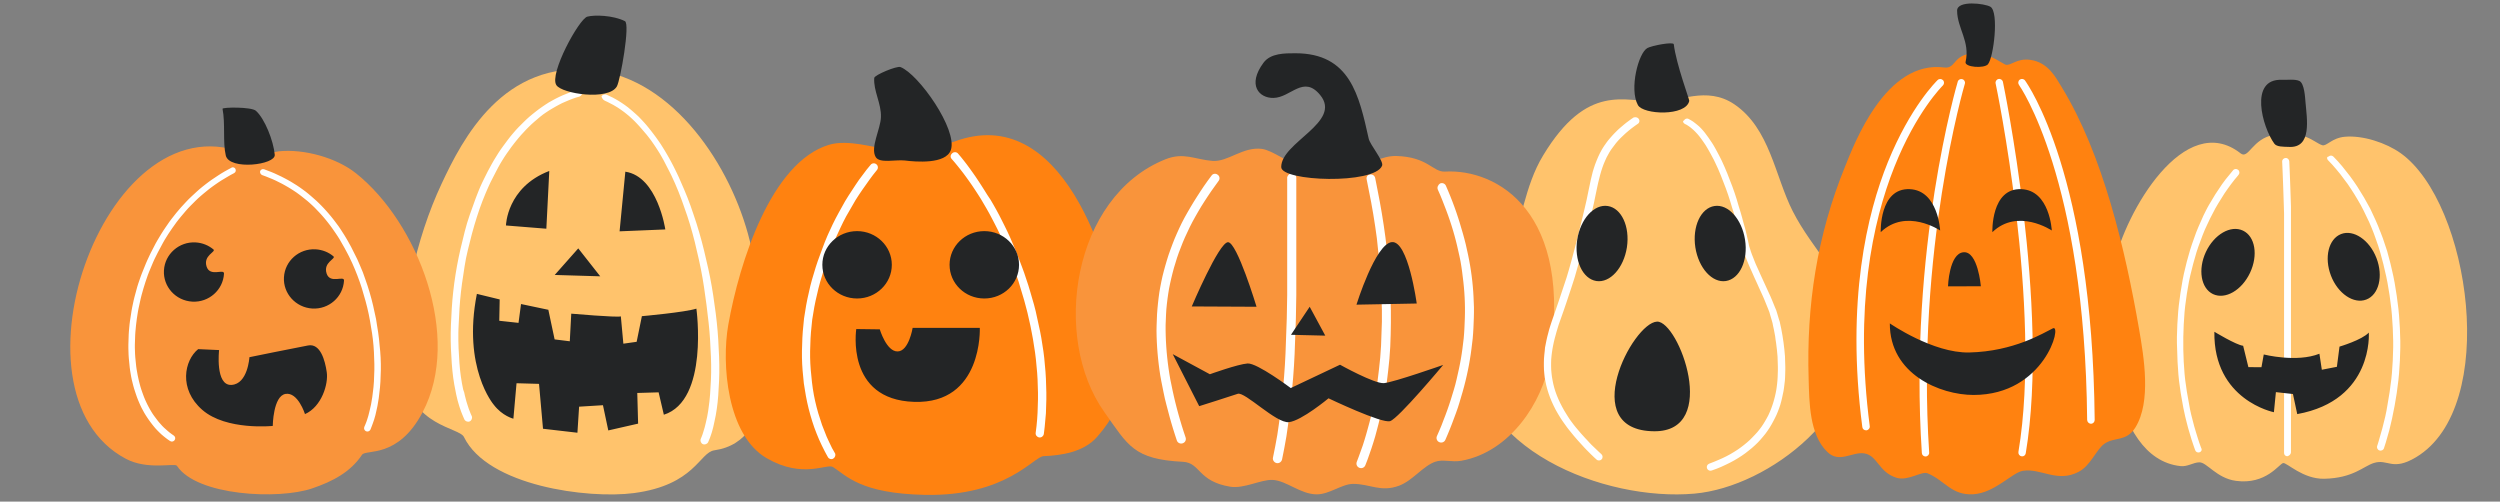 <?xml version="1.0" encoding="UTF-8" standalone="no"?><svg xmlns="http://www.w3.org/2000/svg" xmlns:xlink="http://www.w3.org/1999/xlink" fill="#000000" height="479.4" preserveAspectRatio="xMidYMid meet" version="1" viewBox="-67.2 -3.4 2389.5 479.4" width="2389.5" zoomAndPan="magnify"><rect x="-67.2" y="-3.4" width="2389.5" height="479.4" fill="#808080" stroke="none"/><g id="change1_1"><path d="M2106.3,125.5c29.5-4.8,38,7.3,46.1,9.9c4.1,1.3,9.1-7,21.7-8.1c17.3-1.5,39.4,5.8,53.4,15.8 c66.2,47.5,94.8,242.4,14.6,290.5c-22.8,13.7-26.9,1.3-40.3,5.5c-10.1,3.1-19.7,14.5-47.5,15.1c-20.5,0.4-35.8-15.7-39.3-15 c-3.8,0.8-16.3,20.9-45.1,17c-18.5-2.5-27.8-17.9-35-17.7c-5.9,0.1-11.3,4.4-18,3.6c-68.2-7.4-75.4-138.2-63.6-192.5 c11-50.8,67.7-148.3,121.1-106.4C2082,149.2,2085.5,129,2106.3,125.5z M649.5,227c23.3,94.6,28.9,191.1-33.9,200 c-14.3,2-18.5,33.2-77,40.9c-43.7,5.7-139.6-6.7-162.4-53.7c-4.3-9-50.9-10.6-56.3-59.8c-6.4-58.9,10.9-130.9,34.9-182 c20-42.8,58.8-118.9,146.7-108.7C576,72.3,631.7,154.4,649.5,227z M1590.5,96.3c34,23.1,38.8,68.6,55.7,102 c19.7,38.8,50.2,62.2,58.2,107.8c14.5,82.1-80.3,155.9-152,162.3c-85.7,7.6-215.1-42.3-213-143.9c0.7-35.5,22.9-52.4,34.9-82.7 c12.5-31.5,15.7-67.5,33.4-96.6c42.2-69.8,78.3-51.6,109.8-51.2C1536.6,94.3,1563.9,78.3,1590.5,96.3z" fill="#ffc36c"/></g><g id="change2_1"><path d="M844.5,132.1c103.3-39,150,113.3,158.6,179.1c5.1,39.4,10.2,66.7-21.7,103c-12.9,14.7-34.4,17.7-51.2,18.4 c-9.4,0.4-35.5,38.6-113.4,37c-61.8-1.3-74.9-18.4-87.8-26.6c-5.8-3.7-28.7,11.6-63.3-8.4c-38.1-21.9-43.4-90.4-36.8-127.6 c10.7-60.1,40.9-154.9,95.9-171.9c18.6-5.8,44.9,3.4,48.2,2.2c2.6-0.9,14.1-10,34.4-11.6C824.7,124.5,833.5,136.2,844.5,132.1z M1825,47.9c10.2,0.8,22.5,9.8,24.7,10.5c4.8,1.5,10.8-6.4,23.6-4.6c17.5,2.4,24.7,17.5,29.9,25.8c39.8,64.8,61.1,156.5,74.1,231.4 c4.7,27.2,11.8,69.5-3.5,94.2c-8.7,14-20.2,8.7-29.8,15.7c-7.9,5.8-12.9,20.7-24.5,26.7c-20.3,10.7-36-3.7-53.2-1 c-10.2,1.6-26.8,21.1-47.3,22.4c-21,1.3-27.3-13.2-43.8-20c-5.7-2.4-18.9,7.8-29.9,4.2c-17.3-5.5-17.9-21.6-31-23.3 c-11.3-1.5-23.6,9.7-34.9-1.3c-17.2-16.4-17.3-47.7-17.9-69.5c-2.2-70.5,7.9-137.3,34.8-203.3c9.1-22.6,39.1-101.8,94.7-94.7 C1803.7,62.8,1798.5,45.7,1825,47.9z" fill="#ff8210"/></g><g id="change3_1"><path d="M1313.9,160.6c49.3-2.8,123.6,38,99.8,181.3c-6.5,38.8-37.3,86.7-84.2,95.1c-8.9,1.6-17.7-1.6-24.8,0.9 c-11.7,4-21.7,18.1-34.6,22.9c-17.7,6.6-28-1.8-44.1-1.7c-10.8,0.1-22.7,10.2-35,10c-15.3-0.2-28.8-13.2-41.8-13.8 c-11.2-0.5-27.2,8.6-40.5,6.5c-31.2-5.1-28.4-22.9-45.2-23.8c-47.3-2.4-52.4-15.5-75.2-47.6c-50.7-71.4-30.4-206,58.3-241.5 c17.7-7.1,28.3,0.2,45.2,1.5c14.6,1.1,29-13.8,47.1-11.5c10.4,1.4,26.1,14.2,33.6,14.3c3.8,0,15.2-9.6,21.6-10.5 c18.1-2.4,26.8,8.2,42.2,10.9c4.4,0.8,17.2-8.3,31.2-7.9C1297.7,146.6,1302.5,161.3,1313.9,160.6z M199.5,141.2 c23.9-2.4,54.7,6.1,73.4,20.9C332,209,374.8,318.5,336.7,390.7c-23.6,44.7-54.2,35-57.9,40.6c-11,16.5-27.9,25.4-47.6,32.1 c-32.1,11-110.4,7.2-129.3-21.6c-1.9-2.9-28,4.4-48.8-6.7C-67.2,371.5,36.2,83.5,171,145.1C179.3,148.9,189.5,142.2,199.5,141.2z" fill="#f9943b"/></g><g id="change4_1"><path d="M2035.2,428.9c-1.7,0.6-3.6-0.2-4.2-1.9l-0.9-2.5l-0.9-2.6l-0.9-2.7l-0.9-2.7l-0.8-2.7l-0.8-2.7l-0.8-2.7 l-0.8-2.7l-0.7-2.7l-0.7-2.7l-0.7-2.8l-0.7-2.8l-0.6-2.8l-0.6-2.8l-0.6-2.8l-0.5-2.8l-0.5-2.8l-0.5-2.8l-0.5-2.9l-0.5-2.9l-0.4-2.9 l-0.4-2.9l-0.4-2.9l-0.4-2.9l-0.3-3l-0.3-3l-0.2-3l-0.2-3l-0.2-3l-0.2-3l-0.1-3l-0.1-3l-0.1-3l-0.1-3l-0.1-3l-0.1-3v-3v-3l0.1-3 l0.1-3l0.1-3l0.1-3l0.2-3l0.2-3l0.2-3l0.2-3l0.3-3l0.3-3l0.4-3l0.4-3l0.4-3l0.4-3l0.5-3l0.5-3l0.5-3l0.5-3l0.6-3l0.6-3l0.7-2.9 l0.7-2.9l0.7-2.9l0.7-2.9l0.8-2.8l0.8-2.9l0.8-2.8l0.8-2.8l0.9-2.8l0.9-2.8l1-2.8l1-2.8l1-2.8l1-2.8l1.1-2.7l1.1-2.7l1.2-2.7 l1.2-2.7l1.2-2.7l1.2-2.7l1.3-2.6l1.3-2.6l1.3-2.5l1.4-2.5l1.5-2.5l1.5-2.5l1.5-2.5l1.5-2.5l1.6-2.4l1.6-2.4l1.6-2.4l1.6-2.4 l1.7-2.3l1.7-2.3l1.8-2.2l1.8-2.2l1.8-2.2l1.8-2.2c1.2-1.5,3.4-1.6,4.8-0.4c1.5,1.2,1.6,3.4,0.4,4.8l-1.8,2.2l-1.8,2.1l-1.7,2.2 l-1.7,2.2l-1.6,2.2l-1.6,2.2l-1.6,2.3l-1.6,2.3l-1.5,2.4l-1.5,2.4l-1.5,2.4l-1.5,2.4l-1.4,2.4l-1.4,2.4l-1.3,2.5l-1.3,2.5l-1.3,2.5 l-1.3,2.5l-1.2,2.6l-1.2,2.5l-1.2,2.6l-1.2,2.6l-1.1,2.7l-1.1,2.7l-1,2.7l-1,2.7l-1,2.7l-1,2.7l-0.9,2.7l-0.9,2.7l-0.8,2.8l-0.8,2.8 l-0.8,2.8l-0.8,2.8l-0.7,2.8l-0.7,2.8l-0.7,2.8l-0.7,2.8l-0.6,2.8l-0.6,2.8l-0.5,2.9l-0.5,2.9l-0.5,2.9l-0.5,2.9l-0.4,2.9l-0.4,2.9 l-0.4,2.9l-0.4,2.9l-0.3,2.9l-0.3,2.9l-0.2,3l-0.2,3l-0.2,3l-0.2,3l-0.1,3l-0.1,3l-0.1,3l-0.1,3v3v3v3v3l0.1,2.9l0.1,2.9l0.1,2.9 l0.1,2.9l0.2,2.9l0.2,2.9l0.2,2.9l0.2,2.9l0.3,2.9l0.3,2.9l0.4,2.8l0.4,2.8l0.4,2.8l0.4,2.8l0.5,2.8l0.5,2.8l0.5,2.8l0.5,2.8 l0.5,2.8l0.5,2.8l0.6,2.7l0.6,2.7l0.7,2.7l0.7,2.7l0.7,2.7l0.7,2.7l0.8,2.7l0.8,2.7l0.8,2.6l0.8,2.6l0.8,2.5l0.8,2.5l0.9,2.5 l0.9,2.5C2037.8,426.5,2036.9,428.3,2035.2,428.9z M2157.9,149.7l2.1,2.2l2,2.1l1.9,2.2l1.9,2.2l1.9,2.3l1.9,2.3l1.8,2.4l1.8,2.4 l1.8,2.4l1.8,2.4l1.6,2.4l1.6,2.4l1.6,2.5l1.6,2.5l1.5,2.5l1.5,2.5l1.5,2.6l1.5,2.6l1.4,2.7l1.4,2.7l1.3,2.7l1.3,2.7l1.3,2.7 l1.3,2.7l1.2,2.8l1.2,2.8l1.1,2.8l1.1,2.8l1,2.8l1,2.8l1,2.9l1,2.8l0.9,2.9l0.9,2.9l0.8,2.9l0.8,3l0.8,3l0.8,3l0.7,3l0.7,3l0.7,3 l0.7,3l0.6,3l0.6,3l0.5,3l0.5,3l0.5,3l0.5,3.1l0.4,3.1l0.4,3.1l0.4,3.1l0.4,3.1l0.3,3.1l0.3,3.1l0.2,3.1l0.2,3.1l0.2,3.1l0.2,3.1 l0.1,3.1l0.1,3.1l0.1,3.1l0.1,3.1v3.1v3.1l-0.1,3.1l-0.1,3.1l-0.1,3.1l-0.1,3.1l-0.2,3.1l-0.2,3.1l-0.2,3l-0.2,3l-0.3,3l-0.3,3 l-0.4,3l-0.4,3l-0.4,3l-0.4,3l-0.5,3l-0.5,3l-0.5,3l-0.5,3l-0.5,2.9l-0.5,2.9l-0.6,2.9l-0.6,2.9l-0.7,2.8l-0.7,2.8l-0.7,2.8 l-0.7,2.8l-0.8,2.8l-0.8,2.8l-0.8,2.8l-0.8,2.8l-0.8,2.7l-0.9,2.8c-0.6,1.8,0.4,3.8,2.2,4.3c1.8,0.6,3.8-0.4,4.3-2.2l0.9-2.8 l0.9-2.8l0.8-2.8l0.8-2.8l0.8-2.8l0.8-2.8l0.7-2.9l0.7-2.9l0.7-3l0.7-3l0.6-3l0.6-3l0.6-3l0.6-3l0.5-3l0.5-3l0.5-3l0.5-3l0.4-3.1 l0.4-3.1l0.4-3.1l0.4-3.1l0.3-3.1l0.3-3.1l0.2-3.1l0.2-3.1l0.2-3.1l0.2-3.1l0.1-3.1l0.1-3.1l0.1-3.1l0.1-3.1v-3.1v-3.1l-0.1-3.1 l-0.1-3.1l-0.1-3.1l-0.1-3.1l-0.2-3.1l-0.2-3.1l-0.2-3.1l-0.2-3.1l-0.3-3.1l-0.3-3.1l-0.4-3.1l-0.4-3.1l-0.4-3.1l-0.4-3.1l-0.5-3.1 l-0.5-3.1l-0.5-3.1l-0.5-3.1l-0.6-3.1l-0.6-3.1l-0.7-3.1l-0.7-3.1l-0.7-3l-0.7-3l-0.8-3l-0.8-3l-0.8-3l-0.8-3l-1-3l-1-3l-1-3l-1-3 l-1.1-2.9l-1.1-2.9l-1.2-2.9l-1.1-2.9l-1.2-2.8l-1.2-2.8l-1.3-2.8l-1.3-2.8l-1.3-2.8l-1.3-2.8l-1.5-2.7l-1.5-2.7l-1.5-2.7l-1.5-2.7 l-1.6-2.6l-1.6-2.6l-1.6-2.6l-1.6-2.6l-1.7-2.5l-1.7-2.5l-1.8-2.5l-1.8-2.5l-1.9-2.4l-1.9-2.4l-1.9-2.4l-1.9-2.4l-2-2.3l-2-2.3 l-2.1-2.2l-2.1-2.2c-1.2-1.3-3.3-1.4-4.6-0.1C2156.7,146.3,2156.6,148.4,2157.9,149.7z M2122.5,429v-0.4V428v-0.7v-0.8v-0.9v-1v-1.1 v-1.2V421v-1.5V418v-1.6v-1.7v-1.8V411v-2v-2.1v-2.2v-2.2v-2.4v-2.4v-2.5v-2.5V390v-2.7v-2.8v-2.8v-2.9v-3v-3v-3.1v-3.1v-3.2v-3.2 v-3.3v-3.3v-3.4v-3.4v-3.5v-3.5v-3.6v-3.6v-3.6v-3.6v-3.7v-3.7v-3.7v-3.7v-3.8v-3.8v-3.8v-3.8v-3.8V288v-3.8v-3.8v-3.8v-3.8V269 v-3.8v-3.8v-3.8v-3.8v-3.8v-3.7v-3.7v-3.7v-3.7v-3.6v-3.6v-3.6v-3.6v-3.5v-3.5v-3.5v-3.5v-3.3v-3.3v-3.3V194l-0.1-3.1l-0.1-3.1 l-0.1-3l-0.1-3l-0.1-3l-0.1-2.9l-0.1-2.8l-0.1-2.8l-0.1-2.7l-0.1-2.6l-0.1-2.5l-0.1-2.5l-0.1-2.4l-0.1-2.3l-0.1-2.2l-0.1-2.2 c-0.1-1.9-1.6-3.4-3.5-3.3c-1.9,0.1-3.4,1.6-3.3,3.5l0.1,2.1l0.1,2.2l0.1,2.3l0.1,2.4l0.1,2.5l0.1,2.5l0.1,2.6l0.1,2.7l0.1,2.7 l0.1,2.8l0.1,2.9l0.1,3l0.1,3l0.1,3l0.1,3.1l0.1,3.1l0.1,3.3l0.1,3.3v3.3v3.3v3.5v3.5v3.5v3.5v3.6v3.6v3.6v3.6v3.7v3.7v3.7v3.7v3.8 v3.8v3.8v3.8v3.8v3.8v3.8v3.8v3.8v3.8v3.8v3.8v3.8v3.8v3.8v3.8v3.7v3.7v3.7v3.7v3.6v3.6v3.6v3.6v3.5v3.5v3.4v3.4v3.3v3.3v3.2v3.2 v3.1v3.1v3v3v2.9v2.8v2.8v2.7v2.7v2.5v2.5v2.4v2.4v2.2v2.2v2.1v2v1.9v1.8v1.7v1.6v1.5v1.4v1.3v1.2v1.1v1v0.9v0.8v0.7v0.5v0.4 c-0.1,1.8,1.3,3.3,3.1,3.3C2120.9,432.2,2122.4,430.8,2122.5,429z M489.1,84.3c0.6,1.9-0.5,3.9-2.4,4.6l-3.5,1l-3.4,1.2l-3.3,1.3 l-3.3,1.4l-3.2,1.4l-3.1,1.6l-3.1,1.7l-3.1,1.8l-3,1.8l-2.9,1.9l-2.9,2l-2.8,2.2l-2.7,2.3l-2.7,2.3l-2.7,2.4l-2.6,2.5l-2.6,2.6 l-2.5,2.7l-2.5,2.7l-2.4,2.8l-2.3,2.8l-2.3,2.9l-2.3,3l-2.2,3.1l-2.2,3.1l-2.1,3.1l-2,3.2l-2,3.3l-1.9,3.4l-1.8,3.4l-1.8,3.5 l-1.8,3.5l-1.8,3.5l-1.7,3.6l-1.6,3.6l-1.6,3.7l-1.5,3.7l-1.5,3.7l-1.4,3.8l-1.4,3.8l-1.3,3.9l-1.3,3.9l-1.2,3.9l-1.2,3.9l-1.1,3.9 l-1.1,3.9l-1,3.9l-1,4l-1,4l-1,4l-0.9,4l-0.9,4l-0.7,4l-0.7,4l-0.6,4l-0.6,4l-0.6,4l-0.6,4l-0.5,4l-0.5,4l-0.4,4l-0.4,3.9l-0.3,3.9 l-0.3,3.9l-0.2,3.9l-0.2,3.9l-0.2,3.9l-0.2,3.9L371,311l-0.1,3.8v3.7v3.7l0.1,3.6l0.1,3.6l0.2,3.5l0.2,3.5l0.2,3.5l0.2,3.5l0.3,3.4 l0.3,3.4l0.4,3.2l0.4,3.2l0.5,3.1l0.5,3.1l0.6,3.1l0.6,3l1,2.9l0.6,2.8l0.7,2.7l0.7,2.7l0.8,2.6l0.8,2.5l0.8,2.4l0.9,2.3l0.9,2.3 l1,2.2c0.8,1.9-0.1,4.2-2,5.1c-1.9,0.8-4.2-0.1-5.1-2l-1-2.3l-1-2.4l-1-2.5l-0.9-2.6l-0.9-2.7l-0.8-2.7l-0.8-2.8l-0.7-2.9l-0.7-3 l-0.6-3.1l-0.6-3.1l-0.6-3.1l-0.5-3.2l-0.5-3.2l-0.4-3.4l-0.4-3.4l-0.3-3.5l-0.3-3.5l-0.2-3.5l-0.2-3.5l-0.2-3.6l-0.2-3.6l-0.1-3.7 l-0.1-3.7v-3.8v-3.8l0.1-3.9l0.1-3.9l0.2-3.9l0.2-3.9l0.2-3.9l0.2-4l0.3-4l0.3-4l0.4-4l0.4-4l0.5-4.1l0.5-4.1l0.6-4.1l0.6-4.1 l0.7-4.1l0.7-4.1l0.8-4.1l0.8-4.1l0.9-4.1l0.9-4.1l1-4.1l1-4.1l1-4.1l1-4.1l1.1-4l1.1-4l1.3-4l1.3-4l1.4-3.9l1.4-3.9l1.4-3.9 l1.4-3.9l1.5-3.9l1.5-3.8l1.6-3.8l1.7-3.7l1.8-3.7l1.8-3.6l1.8-3.6l1.9-3.5l1.9-3.5l2-3.5l2.1-3.4l2.1-3.4l2.2-3.3l2.3-3.2l2.3-3.1 l2.3-3.1l2.4-3.1l2.5-3l2.5-2.9l2.6-2.8l2.7-2.7l2.7-2.7l2.7-2.6l2.8-2.5l2.9-2.4l2.9-2.3l3-2.3l3.1-2.2l3.1-2.1l3.1-2l3.2-1.8 l3.3-1.8l3.4-1.7l3.5-1.6l3.5-1.4l3.5-1.4l3.6-1.3l3.6-1.1C486.5,81.3,488.6,82.4,489.1,84.3z M510.8,92.8l2.8,1.3l2.7,1.4l2.7,1.4 l2.7,1.6l2.7,1.7l2.6,1.8l2.6,1.9l2.5,2l2.5,2.1l2.4,2.2l2.4,2.3l2.3,2.4l2.3,2.5l2.3,2.6l2.3,2.7l2.3,2.7l2.2,2.8l2.2,2.9l2.1,3 l2.1,3.1l2,3.1l2,3.2l1.9,3.3l1.9,3.4l1.8,3.5l1.8,3.5l1.8,3.5l1.8,3.6l1.7,3.7l1.7,3.7l1.6,3.8l1.6,3.8l1.5,3.9l1.5,3.9l1.4,3.9 l1.4,4l1.4,4l1.4,4l1.3,4.1l1.3,4.1l1.2,4.2l1.2,4.2l1.1,4.2l1.1,4.2l1,4.3l1,4.3l1,4.3l1,4.3l0.9,4.3l0.9,4.3l0.8,4.3l0.8,4.3 l0.7,4.3l0.7,4.3l0.6,4.3l0.6,4.3l0.6,4.3l0.6,4.3l0.5,4.2l0.5,4.3l0.5,4.2l0.5,4.2l0.4,4.1l0.4,4.1l0.3,4.1l0.3,4.1l0.2,4l0.2,4 l0.2,3.9l0.2,3.9l0.1,3.9l0.1,3.9v3.7v3.7l-0.1,3.6l-0.1,3.6l-0.2,3.5l-0.2,3.5l-0.2,3.4l-0.2,3.4l-0.3,3.3l-0.3,3.2l-0.4,3.1 l-0.4,3.1l-0.4,3l-0.5,2.9l-0.5,2.8l-0.6,2.7l-0.6,2.7l-0.6,2.5l-0.6,2.4l-0.7,2.3l-0.7,2.3l-0.7,2.2l-0.8,2.1l-0.8,1.9 c-0.8,1.9,0.1,4.2,2,5.1c1.9,0.8,4.2-0.1,5.1-2l0.9-2.2l0.9-2.2l0.8-2.3l0.8-2.4l0.7-2.5l0.7-2.6l0.6-2.7l0.6-2.8l0.6-2.9l0.6-2.9 l0.5-3.1l0.5-3.1l0.4-3.1l0.4-3.2l0.3-3.3l0.3-3.4l0.2-3.5l0.2-3.5l0.2-3.5l0.2-3.6l0.1-3.7l0.1-3.7v-3.8v-3.8l-0.1-3.9l-0.1-3.9 l-0.2-4l-0.2-4l-0.2-4.1l-0.2-4.1l-0.3-4.1l-0.3-4.1l-0.4-4.2l-0.4-4.2l-0.5-4.3l-0.5-4.3l-0.6-4.3l-0.6-4.3l-0.6-4.3l-0.6-4.3 l-0.7-4.3l-0.7-4.3l-0.8-4.3l-0.8-4.3l-0.9-4.3l-0.9-4.3l-1-4.3l-1-4.3l-1-4.3l-1-4.3l-1.1-4.3l-1.1-4.3l-1.2-4.3l-1.2-4.3l-1.3-4.3 l-1.3-4.3l-1.4-4.2l-1.4-4.2l-1.4-4.1l-1.4-4.1l-1.5-4l-1.5-4l-1.6-3.9l-1.6-3.9l-1.7-3.9l-1.7-3.9l-1.7-3.9l-1.8-3.8l-1.8-3.7 l-1.8-3.6l-1.9-3.6l-1.9-3.5l-2-3.5l-2-3.4l-2.1-3.4l-2.1-3.3l-2.2-3.2l-2.2-3.1l-2.3-3.1l-2.3-3l-2.3-2.9l-2.3-2.8l-2.4-2.7 l-2.5-2.7l-2.5-2.6l-2.6-2.4l-2.6-2.3l-2.7-2.3l-2.7-2.2l-2.7-2l-2.8-1.9l-2.8-1.8l-2.9-1.7l-2.9-1.6l-3-1.4l-3-1.4 c-1.8-0.8-4,0-4.8,1.8C508.1,89.9,508.9,92,510.8,92.8z M729.1,435c-1.8,1-4,0.3-5-1.5l-1.5-2.7l-1.5-2.8l-1.4-2.8l-1.4-2.8 l-1.3-2.8l-1.3-2.8l-1.2-2.9l-1.2-2.9l-1.1-2.9l-1.1-2.9l-1-3l-1-3l-0.9-3l-0.9-3l-0.8-3l-0.8-3l-0.7-3l-0.7-3l-0.6-3l-0.6-3l-0.5-3 l-0.5-3l-0.5-3.1l-0.5-3.1l-0.3-3.1l-0.3-3.1l-0.3-3.1l-0.3-3.1l-0.2-3.1l-0.2-3.1l-0.1-3.1l-0.1-3.1v-3.1v-3.1l0.1-3.1l0.1-3.1 l0.1-3.1l0.1-3.1l0.2-3.2l0.2-3.1l0.3-3.1l0.3-3.1l0.3-3.1l0.3-3.1l0.5-3.1l0.5-3.1l0.5-3.1l0.5-3.1l0.6-3.1l0.6-3.1l0.7-3.1 l0.7-3.1l0.7-3.1l0.7-3.1l0.8-3l0.8-3l0.9-3l0.9-3l0.9-3l0.9-3l1-3l1-3l1.1-3l1.1-3l1.1-3l1.1-3l1.1-2.9l1.1-2.9l1.2-2.9l1.2-2.9 l1.3-2.9l1.3-2.8l1.3-2.8l1.3-2.8l1.4-2.8l1.4-2.8l1.5-2.8l1.5-2.8l1.5-2.7l1.5-2.7l1.5-2.7l1.5-2.7l1.6-2.6l1.6-2.6l1.7-2.6 l1.7-2.6l1.7-2.6l1.7-2.6l1.7-2.5l1.7-2.5l1.8-2.4l1.8-2.4l1.8-2.4l1.8-2.4l3.8-4.6c1.3-1.7,3.8-2,5.5-0.6c1.7,1.3,2,3.8,0.6,5.5 l-3.6,4.5l-1.8,2.4l-1.7,2.3l-1.7,2.4l-1.7,2.4l-1.7,2.4l-1.7,2.4l-1.7,2.5l-1.7,2.5l-1.6,2.5l-1.6,2.5l-1.5,2.6l-1.5,2.6l-1.5,2.6 l-1.5,2.6l-1.5,2.6l-1.5,2.6l-1.4,2.7l-1.4,2.7l-1.3,2.7l-1.3,2.7l-1.3,2.8l-1.3,2.8l-1.3,2.8l-1.3,2.8l-1.2,2.8l-1.2,2.8l-1.1,2.8 l-1.1,2.8l-1.1,2.9l-1.1,2.9l-1,2.9l-1,2.9l-0.9,2.9l-0.9,2.9l-0.9,3l-0.9,3l-0.9,3l-0.9,3l-0.8,3l-0.8,3l-0.7,3l-0.7,3l-0.7,3 l-0.7,3l-0.6,3l-0.6,3l-0.5,3l-0.5,3l-0.5,3l-0.5,3l-0.3,3l-0.3,3l-0.3,3l-0.3,3l-0.2,3l-0.2,3l-0.1,3l-0.1,3l-0.1,3l-0.1,3v3v3 l0.1,3l0.1,3l0.2,3l0.2,3l0.3,3l0.3,3l0.3,3l0.3,3l0.4,3l0.4,3l0.5,3l0.5,3l0.6,2.9l0.6,2.9l0.7,2.9l0.7,2.9l0.8,2.9l0.8,2.9 l0.9,2.8l0.9,2.8l0.9,2.8l0.9,2.8l1.1,2.8l1.1,2.8l1.1,2.8l1.1,2.8l1.3,2.8l1.3,2.8l1.3,2.7l1.3,2.7l1.5,2.6l1.5,2.7 C731.6,431.8,730.9,434,729.1,435z M842.3,148.4l2.8,3.2l2.8,3.4l2.8,3.5l2.8,3.6l2.8,3.8l2.8,3.9l2.8,4l2.8,4.2l2.8,4.3l2.8,4.4 l2.7,4.6l2.7,4.6l2.7,4.8l2.6,4.9l2.6,5l2.6,5.1l2.5,5.2l2.4,5.3l1.2,2.7l1.2,2.7l1.1,2.8l1.1,2.8l1.1,2.8l1.1,2.8l1.1,2.8l1.1,2.8 l1.1,2.8l1.1,2.8l1,2.9l1,2.9l1,2.9l1,2.9l0.9,3l0.9,3l0.9,3l0.9,3l0.9,3l0.9,3l0.8,3l0.8,3l0.8,3l0.8,3.1l0.7,3.1l0.7,3.1l0.7,3.1 l0.7,3.1l0.6,3.1l0.6,3.1l0.6,3.2l0.6,3.2l0.5,3.2l0.5,3.2l0.5,3.2l0.5,3.2l0.4,3.2l0.4,3.2l0.3,3.2l0.3,3.2l0.3,3.2l0.3,3.2 l0.2,3.2l0.2,3.2l0.1,3.2l0.1,3.2l0.1,3.2l0.1,3.2v3.2v3.2l-0.1,3.2l-0.1,3.2l-0.1,3.2l-0.1,3.2l-0.2,3.2l-0.2,3.2l-0.3,3.2 l-0.3,3.2l-0.4,3.2l-0.4,3.2c-0.3,2.2,1.3,4.1,3.4,4.4c2.2,0.3,4.1-1.3,4.4-3.4l0.4-3.2l0.4-3.3l0.3-3.3l0.3-3.3l0.3-3.3l0.3-3.3 l0.1-3.3l0.1-3.3l0.1-3.3l0.1-3.3v-3.3v-3.3l-0.1-3.3l-0.1-3.3l-0.1-3.3l-0.1-3.3l-0.2-3.3l-0.2-3.3l-0.3-3.3l-0.3-3.3l-0.3-3.3 l-0.3-3.3l-0.4-3.2l-0.4-3.2l-0.5-3.2l-0.5-3.2l-0.5-3.2l-0.5-3.2l-0.6-3.2l-0.6-3.2l-0.7-3.2l-0.7-3.2l-0.7-3.2l-0.7-3.2l-0.7-3.2 l-0.7-3.2l-0.8-3.1l-0.8-3.1l-0.9-3.1l-0.9-3.1l-0.9-3.1l-0.9-3.1l-0.9-3l-0.9-3l-1-3l-1-3l-1-3l-1-3l-1.1-3l-1.1-3l-1.1-2.9 l-1.1-2.9l-1.1-2.8l-1.1-2.8l-1.1-2.8l-1.1-2.8l-1.2-2.8l-1.2-2.8l-1.2-2.8l-1.2-2.8l-2.5-5.4l-2.6-5.3l-2.6-5.2l-2.6-5.1l-2.7-5 l-2.7-4.8l-2.8-4.8l-3.2-4.8l-2.8-4.5l-2.8-4.4l-2.8-4.3l-2.8-4.2l-2.8-4l-2.8-3.9l-2.8-3.8l-2.8-3.6l-2.8-3.5l-2.8-3.3 c-1.3-1.5-3.6-1.7-5.2-0.4C841.1,144.5,840.9,146.8,842.3,148.4z M1499.2,110.3c1,1.5,0.7,3.6-0.9,4.6l-2.3,1.6l-2.2,1.6l-2.1,1.6 l-2,1.6l-1.9,1.6l-1.8,1.6l-1.7,1.6l-1.7,1.6l-1.6,1.6l-1.5,1.6l-1.4,1.6l-1.3,1.6l-1.2,1.6l-1.2,1.6l-1.2,1.6l-1.1,1.6l-1,1.6 l-0.9,1.6l-1.8,3.3l-1.5,3.3l-1.4,3.3l-1.2,3.3l-1.1,3.4l-1,3.5l-0.9,3.6l-0.9,3.6l-0.8,3.6l-0.8,3.8l-0.8,3.8l-0.8,3.9l-0.8,3.9 l-0.9,4l-0.9,4l-1.2,5.1l-1.2,5l-1.2,5l-1.2,4.9l-1.2,4.9l-1.2,4.9l-1.3,4.9l-1.5,4.5l-1.3,4.9l-1.3,4.9l-1.4,5l-1.4,5l-1.1,3.9 l-1.2,3.8l-1.2,3.7l-1.2,3.7l-1.2,3.6l-1.2,3.6l-1.2,3.6l-1.2,3.6l-1.2,3.5l-1.2,3.5l-1.2,3.4l-1.2,3.4l-1.2,3.4l-1.2,3.4l-1,3.3 l-1,3.3l-0.9,3.3l-0.9,3.3l-0.8,3.3l-0.7,3.3l-0.6,3.3l-0.5,3.3l-0.4,3.3l-0.3,3.3l-0.1,3.3v3.3l0.1,3.3l0.3,3.3l0.4,3.4l0.6,3.4 l0.7,3.5l0.9,3.5l1.1,3.6l1.3,3.6l1.5,3.6l1.7,3.7l1.9,3.7l2.1,3.8l2.4,3.9l1.2,1.9l1.3,2l1.4,2l1.5,2l1.5,2l1.6,2l1.7,2l1.7,2 l1.8,2.1l1.9,2.1l1.9,2.1l2,2.1l2,2.2l2.1,2.2l2.3,2.2l2.3,2.2l2.4,2.3l2.5,2.3c1.4,1.3,1.5,3.5,0.2,4.9c-1.3,1.4-3.5,1.5-4.9,0.2 l-2.5-2.3l-2.4-2.3l-2.3-2.3l-2.3-2.3l-2.2-2.3l-2.1-2.3l-2-2.2l-2-2.2l-1.9-2.2l-1.9-2.2l-1.8-2.2l-1.7-2.1l-1.7-2.1l-1.6-2.1 l-1.5-2.1l-1.5-2.1l-1.4-2l-1.4-2.1l-2.5-4.1l-2.3-4l-2-4l-1.8-3.9l-1.6-3.9l-1.4-3.9l-1.2-3.9l-1-3.8l-0.8-3.8l-0.7-3.7l-0.4-3.7 l-0.3-3.6l-0.1-3.6v-3.6l0.1-3.6l0.3-3.6l0.4-3.6l0.3-3.4l0.7-3.5l0.7-3.5l0.8-3.5l0.9-3.4l0.9-3.5l1.1-3.5l1.1-3.4l1.2-3.5l1.2-3.4 l1.2-3.5l1.2-3.5l1.2-3.5l1.2-3.5l1.2-3.6l1.2-3.6l1.2-3.6l1.2-3.6l1.2-3.6l1.2-3.6l1.1-3.7l1.1-3.7l1.4-5l1.4-5l1.3-4.9l1.3-4.9 l1.3-4.9l1.3-4.9l1.2-4.9l1.2-4.9l1.2-4.9l1.2-4.9l1.2-5l1.2-5l0.9-3.9l0.9-3.9l0.8-3.9l0.8-3.9l0.8-3.8l0.8-3.8l0.8-3.8l0.9-3.7 l0.9-3.7l1.1-3.6l1.2-3.6l1.4-3.6l1.5-3.6l1.7-3.6l1.9-3.5l1.1-1.8l1.1-1.7l1.2-1.7l1.2-1.7l1.3-1.7l1.4-1.7l1.5-1.7l1.5-1.7 l1.6-1.7l1.7-1.7l1.7-1.7l1.9-1.7l2-1.7l2-1.7l2.1-1.7l2.3-1.7l2.3-1.7l2.4-1.6C1496.1,108.3,1498.1,108.7,1499.2,110.3z M1543.1,115l1.8,0.9l1.7,1.1l1.7,1.2l1.7,1.4l1.7,1.5l1.7,1.7l1.7,1.8l1.7,2l1.6,2.1l1.6,2.2l1.6,2.3l1.6,2.4l1.5,2.5l1.5,2.6 l1.5,2.7l1.5,2.8l1.5,2.8l1.4,2.9l1.4,3l1.4,3l1.3,3.1l1.3,3.1l1.2,3.1l1.2,3.1l1.2,3.1l1.2,3.1l1.1,3.1l1.1,3.1l1,3.1l1,3.1l0.9,3 l0.9,3l0.9,2.8l0.9,2.9l0.8,2.8l0.8,2.8l0.7,2.6l0.7,2.5l0.7,2.5l0.6,2.3l0.6,2.3l0.5,2.1l0.5,2l0.4,1.9l0.4,1.7l0.4,1.6l0.3,1.5 l0.3,1.3l0.3,1.2l0.3,1.3l0.4,1.4l0.4,1.4l0.4,1.5l0.5,1.5l1,3l1.2,3.1l1.3,3.2l1.4,3.3l1.5,3.3l1.5,3.4l1.5,3.4l1.6,3.5l1.6,3.5 l1.5,3.4l1.6,3.5l1.6,3.5l1.5,3.4l1.3,3.2l1.3,3.2l1.3,3.2l1.2,3.1l0.7,2.5l0.8,2.7l0.8,2.7l0.7,2.5l0.6,3.1l0.7,3.1l0.6,3.2 l0.6,3.2l0.4,3.2l0.5,3.2l0.4,3.3l0.4,3.2l0.3,3.3l0.3,3.3l0.1,3.3l0.1,3.3l0.1,3.2v3.2l-0.1,3.2l-0.1,3.2l-0.2,3.2l-0.3,3.2 l-0.4,3.2l-0.4,2.8l-0.6,3.1l-0.7,3.1l-0.8,3.1l-0.9,3.1l-1,3l-1.1,3l-1.2,2.9l-1.3,2.9l-1.5,2.8l-1.6,2.8l-1.7,2.8l-1.8,2.7 l-1.9,2.5l-2.1,2.6l-2.3,2.5l-2.4,2.5l-2.5,2.5l-2.7,2.4l-2.8,2.3l-3,2.3l-3.1,2.2l-3.3,2.1l-3.5,2.1l-3.7,2l-3.9,1.9l-4.1,1.8 l-4.3,1.8l-4.4,1.7c-1.8,0.7-2.7,2.7-2,4.5s2.7,2.7,4.5,2l4.7-1.7l4.4-1.8l4.3-2l4.1-2l3.9-2.1l3.7-2.2l3.6-2.3l3.4-2.4l3.2-2.5 l3.1-2.5l2.9-2.6l2.7-2.6l2.5-2.7l2.4-2.8l2.3-2.8l2.1-2.9l2-3l1.8-3l1.7-3.1l1.6-3.1l1.5-3.1l1.3-3.1l1.2-3.2l1.1-3.2l0.9-3.3 l0.8-3.3l0.7-3.3l0.7-3.3l0.5-3.3l0.4-3.3l0.4-3.3l0.2-3.3l0.1-3.3l0.1-3.4v-3.4l-0.1-3.4l-0.1-3.3l-0.1-3.3l-0.3-3.3l-0.3-3.3 l-0.4-3.3l-0.4-3.3l-0.5-3.3l-0.5-3.3l-0.6-3.3l-0.6-3.3l-0.7-3.2l-0.7-3.3l-0.9-2.8l-0.8-2.7l-0.8-2.7l-0.9-2.9l-1.4-3.3l-1.3-3.2 l-1.3-3.2l-1.4-3.3l-1.6-3.5l-1.6-3.5l-1.6-3.5l-1.6-3.5l-1.6-3.5l-1.6-3.5l-1.5-3.4l-1.5-3.3l-1.5-3.3l-1.3-3.2l-1.2-3.1l-1.2-3 l-1-2.8l-0.4-1.3l-0.4-1.3l-0.4-1.2l-0.4-1.2l-0.3-1.2l-0.2-1.2l-0.3-1.3l-0.3-1.5l-0.4-1.7l-0.4-1.7l-0.4-1.9l-0.5-2l-0.5-2.2 l-0.6-2.3l-0.7-2.4l-0.7-2.5l-0.7-2.5l-0.7-2.7l-0.8-2.8l-0.8-2.8l-0.9-2.9l-0.9-2.9l-0.9-3.1l-0.9-3.1l-1-3.1l-1-3.1l-1.1-3.1 l-1.1-3.1l-1.2-3.1l-1.2-3.1l-1.2-3.1l-1.2-3.1l-1.3-3.1l-1.3-3.1l-1.4-3.1l-1.4-3.1l-1.5-3l-1.5-2.9l-1.5-2.8l-1.5-2.8l-1.6-2.8 l-1.6-2.6l-1.7-2.5l-1.7-2.5l-1.7-2.3l-1.7-2.3l-1.8-2.2l-1.8-2l-1.9-1.9l-2-1.7l-2-1.6l-2-1.5l-2.1-1.3l-2-1.1 c-1.6-0.9-3.6-0.2-4.4,1.4C1540.8,112.2,1541.5,114.1,1543.1,115z M1167.7,162.2c2.3,0,4.1,1.9,4.1,4.2v5.6v5.6v5.6v5.6v5.6v5.6v5.6 v5.6v5.6v5.6v5.6v5.6v5.6v5.6v5.6v5.6v5.6v5.6v5.6v5.7l-0.1,5.7l-0.1,5.6l-0.1,5.6l-0.1,5.7l-0.2,5.7l-0.2,5.7l-0.2,5.6l-0.2,5.7 l-0.2,5.6l-0.2,5.6l-0.3,5.6l-0.3,5.6l-0.4,5.6l-0.4,5.6l-0.5,5.6l-0.5,5.6l-0.6,5.6l-0.6,5.6l-0.6,5.6l-0.6,5.6l-0.7,5.6l-0.7,5.6 l-0.8,5.6l-0.8,5.6l-1,5.6l-1,5.6l-1.1,5.6l-1.1,5.5c-0.5,2.3-2.8,4-5.2,3.5c-2.3-0.5-4-2.8-3.5-5.2l1.1-5.5l1.1-5.5l1-5.5l1-5.5 l0.8-5.5l0.8-5.5l0.7-5.5l0.7-5.5l0.6-5.5l0.6-5.5l0.6-5.5l0.6-5.5l0.5-5.6l0.5-5.6l0.4-5.6l0.4-5.6l0.3-5.6l0.3-5.6l0.2-5.6 l0.2-5.6l0.2-5.6l0.2-5.6l0.2-5.6l0.2-5.6l0.1-5.6l0.1-5.6l0.1-5.6l0.1-5.6v-5.6v-5.6V261v-5.6v-5.6v-5.6v-5.6V233v-5.6v-5.6v-5.6 v-5.6v-5.6v-5.6V194v-5.6v-5.6v-5.6v-5.6v-5.6C1163.6,164,1165.5,162.2,1167.7,162.2z M1239,167.8l1.1,5.6l1.1,5.6l1.1,5.6l1.1,5.6 l1,5.7l1,5.7l0.9,5.7l0.9,5.7l0.8,5.7l0.8,5.7l0.6,5.7l0.6,5.7l0.6,5.7l0.6,5.7l0.5,5.7l0.5,5.7l0.3,5.7l0.3,5.7l0.2,5.7l0.2,5.7 l0.2,5.7l0.2,5.7v5.7v5.7l-0.2,5.7l-0.2,5.7l-0.2,5.7l-0.2,5.7l-0.4,5.7l-0.4,5.7l-0.6,5.7l-0.6,5.7l-0.7,5.7l-0.7,5.7l-0.8,5.7 l-0.9,5.7l-1,5.6l-1.1,5.6l-1.2,5.6l-1.3,5.5l-1.4,5.5l-1.5,5.5l-1.5,5.4l-1.6,5.4l-1.7,5.4l-1.9,5.3l-1.9,5.3l-2,5.3 c-0.9,2.3,0.2,4.8,2.5,5.7s4.8-0.2,5.7-2.5l2.1-5.4l1.9-5.4l1.9-5.5l1.8-5.6l1.7-5.6l1.5-5.6l1.5-5.7l1.4-5.7l1.3-5.7l1.2-5.7 l1.1-5.7l1.1-5.7l1-5.7l0.9-5.7l0.7-5.7l0.7-5.8l0.6-5.8l0.6-5.8l0.4-5.8l0.4-5.8l0.2-5.8l0.2-5.8l0.1-5.8l0.1-5.8V299v-5.8 l-0.2-5.9l-0.2-5.8l-0.2-5.8l-0.2-5.8l-0.4-5.8l-0.4-5.8l-0.5-5.8l-0.5-5.8l-0.6-5.8l-0.6-5.8l-0.7-5.8l-0.7-5.8l-0.8-5.7l-0.8-5.7 l-0.9-5.7l-0.9-5.7l-1-5.7l-1-5.7l-1.1-5.7l-1.1-5.7l-1.1-5.6l-1.1-5.6c-0.5-2.3-2.7-3.7-4.9-3.3 C1240.1,163.4,1238.6,165.6,1239,167.8z M1307.1,177.9l2.2,5l2,4.9l1.9,4.9l1.9,4.9l1.8,4.9l1.7,4.9l1.6,4.9l1.5,4.9l1.4,4.9 l1.3,4.9l1.2,4.9l1.1,4.9l1.1,4.9l1,4.9l0.8,4.9l0.7,4.9l0.6,4.9l0.6,4.9l0.5,4.9l0.4,4.9l0.3,4.9l0.2,4.9l0.1,4.9v4.9l-0.1,4.9 l-0.2,4.9l-0.2,4.9l-0.3,4.9l-0.4,4.9l-0.6,4.9l-0.6,4.9l-0.7,4.9l-0.8,4.9l-0.9,4.9l-1,4.9l-1.1,4.9l-1.1,4.9l-1.2,4.9l-1.4,4.9 l-1.5,4.9l-1.5,4.9l-1.6,4.9l-1.7,4.9l-1.8,4.9l-1.9,4.9l-1.9,5l-2.1,5l-2.2,5c-1,2.3,0.1,4.9,2.3,5.8c2.3,1,4.9-0.1,5.8-2.3 l2.2-5.1l2.1-5.1l2-5.1l1.9-5.1l1.9-5.1l1.8-5.1l1.6-5.1l1.5-5.1l1.5-5.1l1.4-5.1l1.3-5.1l1.2-5.1l1.1-5.1l1-5.1l0.9-5.1l0.8-5.1 l0.7-5.1l0.6-5l0.6-5l0.4-5l0.3-5l0.2-5l0.2-5l0.1-5v-5l-0.2-5l-0.2-5l-0.3-5l-0.4-5l-0.5-5l-0.6-5l-0.7-5l-0.8-5l-0.9-5l-1-5 l-1.1-5l-1.1-5l-1.3-5.1l-1.4-5.1l-1.5-5.1l-1.5-5.1l-1.6-5.1l-1.7-5.1l-1.8-5.1l-1.9-5.1l-2-5.1l-2.1-5.1l-2.2-5.1 c-0.9-2.1-3.3-3.1-5.5-2.2C1307.1,173.4,1306.2,175.8,1307.1,177.9z M1090.8,164.4l-3.7,5l-3.6,5.1l-3.4,5.1l-3.3,5.1l-3.2,5.1l-3,5 l-2.9,5l-2.8,5l-2.6,5l-2.4,5l-2.3,5.1l-2.2,5.1l-2,5.1l-1.9,5.1l-1.8,5.1l-1.6,5.1l-1.5,5.1l-1.4,5.1l-1.3,5.1l-1.1,5.1l-1,5.1 l-0.9,5.2l-0.7,5.2l-0.6,5.2l-0.5,5.2l-0.4,5.2l-0.2,5.3l-0.2,5.3l-0.1,5.3l0.1,5.3l0.2,5.3l0.3,5.3l0.4,5.3l0.5,5.3l0.6,5.4 l0.7,5.4l0.8,5.4l1,5.5l1.1,5.5l1.1,5.5l1.2,5.6l1.4,5.6l1.5,5.7l1.5,5.7l1.6,5.7l1.7,5.7l1.8,5.7l1.9,5.8c0.7,2.3,3.2,3.6,5.6,2.8 s3.6-3.2,2.8-5.6l-1.9-5.7l-1.8-5.7l-1.7-5.7l-1.6-5.6l-1.5-5.6l-1.4-5.5l-1.3-5.5l-1.2-5.4l-1.1-5.4l-1.1-5.3l-0.9-5.3l-0.8-5.3 l-0.7-5.3l-0.6-5.3l-0.5-5.2l-0.4-5.2l-0.3-5.2l-0.2-5.1l-0.1-5.1v-5.1l0.2-5l0.2-5l0.3-5l0.5-5l0.6-5l0.7-4.9l0.8-4.9l1-4.9 l1.1-4.9l1.2-4.9l1.3-4.9l1.5-4.9l1.5-4.9l1.7-4.9l1.9-4.9l1.9-4.9l2.1-4.9l2.3-4.9l2.3-4.9l2.5-4.9l2.7-4.9l2.8-4.9l2.9-4.9 l3.1-4.9l3.2-4.9l3.3-4.9l3.5-4.9l3.6-5c1.4-1.9,1-4.5-0.9-5.8C1094.8,162.1,1092.1,162.5,1090.8,164.4z M1716.3,407.9 c-1.8,0-3.3-1.3-3.5-3.1c-15.7-120.7,4.6-204.3,24.4-253.2c21.6-53.2,46.6-77.5,47.6-78.5c1.5-1.4,3.7-1.3,5.1,0.1 c1.4,1.5,1.3,3.7-0.1,5.1c-1,1-99.4,98.2-69.9,325.6c0.3,1.9-1.1,3.7-3.1,4C1716.6,407.9,1716.5,407.9,1716.3,407.9z M1773.4,432.9 c1.9-0.1,3.5-1.8,3.3-3.8c-12.6-193.1,33.6-350.8,34.1-352.4c0.6-1.9-0.5-3.9-2.4-4.4c-1.9-0.6-3.9,0.5-4.4,2.4 c-0.5,1.6-47.1,160.4-34.3,354.9c0.1,1.9,1.7,3.3,3.5,3.3C1773.2,432.9,1773.3,432.9,1773.4,432.9z M1869,429.9 c23.3-139.3-21.4-352.9-21.8-355c-0.4-1.9-2.3-3.2-4.2-2.8c-1.9,0.4-3.2,2.3-2.8,4.2c0.5,2.1,44.9,214.4,21.8,352.3 c-0.3,1.9,1,3.8,2.9,4.1c0.2,0,0.4,0.1,0.6,0.1C1867.2,432.9,1868.7,431.6,1869,429.9z M1931.4,401.6c2,0,3.5-1.7,3.5-3.6 c-2.2-233.7-64-320.8-66.6-324.5c-1.2-1.6-3.4-1.9-5-0.8c-1.6,1.2-1.9,3.4-0.8,5c0.6,0.9,63,89.3,65.2,320.3 C1927.8,400,1929.4,401.6,1931.4,401.6L1931.4,401.6z M157.8,158c0.8,1.5,0.3,3.3-1.3,4.1l-3.2,1.7l-3.1,1.8l-3,1.8l-3,1.8l-2.9,1.9 l-2.9,2l-2.8,2l-2.8,2.1l-2.7,2.2l-2.7,2.2l-2.6,2.2l-2.6,2.3l-2.5,2.4l-2.4,2.4l-2.4,2.4l-2.4,2.5l-2.3,2.6l-2.2,2.6l-2.2,2.6 l-2.2,2.7l-2.1,2.7l-2,2.8l-2,2.8l-1.9,2.8l-1.9,2.8l-1.8,2.9l-1.8,2.9l-1.7,3l-1.6,3l-1.6,3l-1.6,3l-1.5,3l-1.5,3l-1.4,3.1 l-1.3,3.1l-1.3,3.1l-1.3,3.1l-1.2,3.1l-1.1,3.2l-1.1,3.2l-1,3.2l-1,3.2l-0.9,3.2l-0.9,3.2l-0.8,3.2l-0.7,3.2l-0.7,3.2l-0.7,3.2 l-0.6,3.2l-0.5,3.2l-0.5,3.2l-0.4,3.2l-0.4,3.2l-0.3,3.2l-0.3,3.1l-0.2,3.1l-0.1,3.1l-0.1,3.1l-0.1,3v3l0.1,3l0.1,3l0.2,3l0.3,3 l0.3,2.9l0.3,2.9l0.4,2.8l0.5,2.8l0.5,2.8l0.6,2.8l0.6,2.7l0.7,2.7l0.7,2.6l0.8,2.6l0.9,2.6l0.9,2.5l0.9,2.4l1,2.4l1.1,2.4l1.1,2.3 l1.2,2.3l1.2,2.2l1.3,2.2l1.3,2.1l1.4,2l1.5,2l1.5,2l1.5,1.9l1.6,1.8l1.6,1.8l1.7,1.7l1.8,1.6l1.8,1.6l1.8,1.5l2,1.5l2,1.4 c1.5,1,1.8,3,0.8,4.4s-3,1.8-4.4,0.8l-2.2-1.5l-2-1.5l-2-1.6l-2-1.7l-1.9-1.8l-1.8-1.8l-1.8-1.9l-1.7-2l-1.6-2l-1.6-2.1l-1.6-2.2 l-1.5-2.2l-1.5-2.3l-1.4-2.3l-1.3-2.4l-1.3-2.4l-1.2-2.5l-1.1-2.5l-1.1-2.6l-1-2.6l-0.9-2.6l-0.9-2.7l-0.9-2.8l-0.8-2.8l-0.7-2.8 l-0.7-2.8l-0.6-2.9l-0.5-2.9l-0.5-3l-0.4-3l-0.3-3l-0.3-3l-0.3-3l-0.2-3.1l-0.1-3.1l-0.1-3.2V326l0.1-3.2l0.1-3.2l0.1-3.2l0.2-3.2 l0.3-3.2l0.3-3.2l0.4-3.2l0.5-3.2l0.5-3.3l0.5-3.3l0.6-3.3l0.7-3.3l0.7-3.3l0.8-3.3l0.9-3.3l0.9-3.3l0.9-3.3l1-3.2l1.1-3.2l1.1-3.2 l1.2-3.2l1.3-3.2l1.3-3.2l1.3-3.2l1.4-3.2l1.5-3.2l1.5-3.2l1.6-3.1l1.6-3.1l1.6-3.1l1.7-3l1.8-3l1.8-3l1.9-3l2-3l2-2.9l2-2.9 l2.1-2.8l2.2-2.8l2.2-2.8l2.3-2.7l2.3-2.7l2.4-2.6l2.4-2.6l2.5-2.6l2.6-2.5l2.6-2.4l2.6-2.4l2.7-2.4l2.8-2.3l2.8-2.2l2.9-2.2 l2.9-2.1l3-2l3-2l3.1-2l3.2-1.9l3.2-1.8l3.2-1.7C155.1,156,157,156.5,157.8,158z M183.5,164l3.3,1.2l3.2,1.3l3.2,1.3l3.1,1.4l3,1.5 l3,1.5l2.9,1.6l2.8,1.6l2.8,1.7l2.8,1.8l2.7,1.8l2.6,1.9l2.6,2l2.5,2l2.5,2l2.4,2.1l2.4,2.2l2.3,2.2l2.2,2.3l2.2,2.3l2.2,2.4 l2.1,2.4l2,2.4l2,2.5l2,2.6l1.9,2.6l1.8,2.6l1.8,2.6l1.8,2.7l1.7,2.7l1.6,2.8l1.6,2.8l1.6,2.8l1.5,2.8l1.5,2.8l1.5,2.9l1.4,3 l1.4,2.9l1.3,3l1.3,3l1.2,3l1.2,3l1.1,3l1.1,3l1,3l1,3l0.9,3.1l0.9,3.1l0.9,3.1l0.9,3.1l0.8,3.1l0.8,3.1l0.7,3.1l0.7,3.1l0.6,3.1 l0.6,3.1l0.5,3l0.5,3.1l0.5,3l0.5,3l0.4,3l0.4,3l0.3,3l0.3,3l0.2,3l0.2,3l0.1,2.9l0.1,2.9l0.1,2.8l0.1,2.8v2.8v2.8l-0.1,2.8 l-0.1,2.8l-0.1,2.7l-0.1,2.7l-0.2,2.6l-0.2,2.6l-0.3,2.6l-0.3,2.5l-0.3,2.4l-0.3,2.4l-0.4,2.4l-0.4,2.4l-0.4,2.3l-0.5,2.2l-0.5,2.2 l-0.5,2.1l-0.5,2l-0.5,2l-0.6,2l-0.6,1.9l-0.6,1.8l-0.7,1.8l-0.7,1.7l-0.7,1.6c-0.7,1.6,0.1,3.5,1.7,4.2c1.6,0.7,3.5-0.1,4.2-1.7 l0.7-1.8l0.7-1.8l0.7-1.9l0.7-2l0.7-2l0.6-2.1l0.6-2.1l0.5-2.2l0.5-2.2l0.5-2.3l0.5-2.3l0.4-2.4l0.4-2.4l0.4-2.4l0.3-2.6l0.3-2.6 l0.3-2.6l0.3-2.6l0.2-2.7l0.2-2.7l0.1-2.8l0.1-2.8l0.1-2.8l0.1-2.8v-2.9v-2.9l-0.1-3l-0.1-3l-0.2-3l-0.2-3l-0.3-3l-0.3-3l-0.3-3.1 l-0.3-3.1l-0.4-3.1l-0.4-3.1l-0.5-3.1l-0.5-3.1l-0.5-3.2l-0.5-3.2l-0.7-3.2l-0.7-3.2l-0.7-3.2l-0.7-3.2l-0.8-3.2l-0.8-3.2l-0.9-3.2 l-0.9-3.2l-1-3.2l-1-3.2l-1.1-3.2l-1.1-3.2l-1.1-3.1l-1.1-3.1l-1.3-3.1l-1.3-3.1l-1.3-3l-1.3-3l-1.5-3l-1.5-3l-1.5-3l-1.5-3 l-1.6-2.9l-1.6-2.9l-1.7-2.9l-1.7-2.8l-1.8-2.8l-1.8-2.8l-1.9-2.8L255,211l-2-2.7l-2-2.6l-2.1-2.6l-2.2-2.6l-2.2-2.5l-2.2-2.4 l-2.3-2.4l-2.4-2.4l-2.4-2.3l-2.5-2.2l-2.5-2.2l-2.6-2.2l-2.6-2.1l-2.7-2l-2.8-2l-2.8-1.9l-2.9-1.8l-2.9-1.8l-3-1.7l-3-1.6l-3.1-1.6 l-3.2-1.5l-3.2-1.5l-3.3-1.4l-3.4-1.3l-3.4-1.3c-1.6-0.6-3.3,0.3-3.9,1.8C181.1,161.7,181.9,163.4,183.5,164z" fill="#ffffff"/></g><g id="change5_1"><path d="M2041.2,237.4c7.9-16.8,23.7-25.9,35.4-20.4c11.7,5.5,14.7,23.5,6.8,40.3c-7.9,16.8-23.7,25.9-35.4,20.4 C2036.4,272.2,2033.4,254.1,2041.2,237.4z M2204.2,243.2c-6.7-17.3-21.9-27.5-33.8-22.9c-12,4.7-16.3,22.4-9.7,39.7 s21.9,27.5,33.8,22.9C2206.6,278.3,2210.9,260.5,2204.2,243.2z M2106.2,390.6l1.9-19.2l16.3,1.8l4.1,19.2 c73.2-13.3,68.4-77.9,68.4-77.9c-6.6,7.1-28,13.4-28,13.4l-2.5,19.3L2152,350l-2.3-15.3c-21.9,8.7-53.2,0.7-53.2,0.7l-2.2,12.2 l-12.5-0.1l-5-20.4c-6.8-0.8-27.5-13.4-27.5-13.4C2048.3,379.1,2106.2,390.6,2106.2,390.6z M457.8,160l-2.8,55.2l-38.6-3.1 C416.4,212.1,417.1,175.6,457.8,160z M530.5,160.7l-5.5,57l43.7-1.8C568.7,215.8,561.3,165.3,530.5,160.7z M485.5,234L463,259.4 l43.5,1.3L485.5,234z M404.7,383.4c8.3,10.9,18.8,13.4,18.8,13.4l3-33.9l21.5,0.6l3.8,42.9l32.9,3.8l1.6-24.9l22.8-1.4l5.1,24.1 l28.5-6.5l-0.8-29.3l20.4-0.6l5,21.4c43.3-13.7,31.1-101.4,31.1-101.4c-10.7,3.5-52.1,7.2-52.1,7.2l-5,24.5l-12.7,1.8l-2.4-26.1 c-3.9,1.2-47.4-2.6-47.4-2.6l-1.4,26.4l-14.5-1.8l-6-28.3l-26.1-5.5l-2.4,18l-18.4-2l0.4-20.4l-21.8-5.3 C374.6,348.3,404.7,383.4,404.7,383.4z M1440.3,225.7c3.1-19.8,16.1-34.2,29.2-32.2c13.1,2,21.3,19.6,18.3,39.5 c-3.1,19.8-16.1,34.2-29.2,32.2C1445.4,263.1,1437.3,245.4,1440.3,225.7z M1513.9,408.8c63.1,0.5,23.4-105.5,2.7-104.8 C1493.2,305,1439.7,408.3,1513.9,408.8z M1600.7,225.7c-3.1-19.8-16.1-34.2-29.2-32.2c-13.1,2-21.3,19.6-18.3,39.5 c3.1,19.8,16.1,34.2,29.2,32.2C1595.7,263.1,1603.8,245.4,1600.7,225.7z M718.8,249.7c0-17.8,14.9-32.2,33.2-32.2 s33.2,14.4,33.2,32.2s-14.9,32.2-33.2,32.2S718.8,267.5,718.8,249.7z M873.6,281.9c18.4,0,33.2-14.4,33.2-32.2s-14.9-32.2-33.2-32.2 s-33.2,14.4-33.2,32.2S855.2,281.9,873.6,281.9z M806.5,380.7c65.9,2.2,62.8-70.7,62.8-70.7h-64.2c0,0-3.6,22.3-14.3,22.5 c-10.7,0.3-17.1-21.1-17.1-21.1l-22.5-0.3C751.3,311.2,740.6,378.6,806.5,380.7z M1730.4,218.5c0,0-1.5-42.3,27.7-41.1 c27.2,1.1,29.1,39.5,29.1,39.5S1754.7,195.1,1730.4,218.5z M1893.9,216.9c0,0-1.9-38.5-29.1-39.5c-29.2-1.2-27.7,41.1-27.7,41.1 C1861.4,195.1,1893.9,216.9,1893.9,216.9z M1826.1,270.2c0,0-2.8-33.7-16.6-32.5c-13.8,1.2-14.8,32.6-14.8,32.6L1826.1,270.2z M1819.1,374.1c68.1,0,85-68.1,75.9-63.7c-9.1,4.4-37.1,22.1-80,23.1c-34.6,0.8-75.9-27.8-75.9-27.8 C1738.9,354.2,1787.2,374.1,1819.1,374.1z M1199.5,317.4l-32.8-0.8l17.9-26.8L1199.5,317.4z M1133.8,289.8c0,0-18.7-62-27.3-61.7 c-8.7,0.2-34.6,61.4-34.6,61.4L1133.8,289.8z M1229.3,287.8c0,0,18.1-58.2,33.8-59.8s23.8,58.7,23.8,58.7L1229.3,287.8z M1089.2,354.3c0,0,26.9-9.7,36.1-10.3c9.2-0.5,41.2,23.5,41.2,23.5l47.1-22.3c0,0,33,18.4,42,17.6c9-0.7,56.6-17.4,56.6-17.4 s-42.7,51.2-50.7,53.7c-7.9,2.6-58.9-21.8-58.9-21.8s-25.8,21.5-37.9,22.8c-12.1,1.3-42.2-29.5-48.9-27.1 c-6.6,2.3-36.8,11.8-36.8,11.8l-25.3-49.7L1089.2,354.3z M89.5,255c0.9-15.6,14.5-27.6,30.3-26.7c6.5,0.4,12.3,2.8,17,6.7 c2.8,2.3-10.1,5.7-6.5,16.5c3.4,10.2,16.9,1.4,16.6,6.7c-0.9,15.6-14.5,27.6-30.3,26.7C100.7,284,88.6,270.6,89.5,255z M231.3,291.5 c15.8,0.9,29.4-11,30.3-26.7c0.3-5.3-13.2,3.5-16.6-6.7c-3.6-10.8,9.2-14.2,6.5-16.5c-4.6-3.9-10.5-6.3-17-6.7 c-15.8-0.9-29.4,11-30.3,26.7C203.3,277.1,215.4,290.5,231.3,291.5z M126.2,388.4c22.9,19.9,67.3,15.3,67.3,15.3s0.3-28.6,12.2-30.6 c11.9-2,18.6,19.3,18.6,19.3c16-7.1,22.5-28.9,20.8-40.1c-1.6-11.2-6.1-27.8-17.9-25.5c-11.9,2.2-56,11.2-56,11.2 s-1.5,25.7-17.2,26.5c-15.7,0.8-11.8-33.3-11.8-33.3l-20-0.9C109,341,103.3,368.5,126.2,388.4z M2106.6,133.9 c-11.4-15.6-24.5-62.4,7.3-61c4.6,0.2,12.6-0.9,16.7,1.1c4.8,2.4,5.4,15.9,5.8,20.3c1.3,15.7,6.5,44.1-16,42.7 C2115.4,136.8,2108.9,137.1,2106.6,133.9z M464.6,78c-7.2-10.6,21.7-63.5,29.6-65.5c6.8-1.8,24.4-1.4,35.9,4.3 c5.2,2.6-4.3,56.4-7.7,62.4C514.4,93,470.1,86.3,464.6,78z M1498.3,97c-8.4-15.3,0.5-49.9,9.1-54.5c4.4-2.4,24.8-6.2,25.2-3.6 c2.3,19,15.1,53.2,14.8,54.1C1544.3,108,1503.3,106.3,1498.3,97z M769.8,146.7c-5.4-9.1,4.6-26.5,5-38.1c0.5-13.1-7.3-25.1-6.4-37.5 c0.2-2.8,21.7-11.8,25.1-10.4c17.4,6.8,54.8,59.9,48.1,79.3c-4.8,13.8-33.7,11.3-44,10C788.8,149,773.5,153,769.8,146.7z M1811.5,55.8c4.5-19.5-8-32.2-8.1-49c-0.1-10.2,26.7-6.9,31.9-3.7c8.2,5,3.1,48.2-2.4,54.9C1829.3,62.3,1810.3,60.9,1811.5,55.8z M1157.4,156.3c-0.2-23.7,58.6-42.9,37.2-68.9c-16-19.5-28,2.5-44.6,2.8c-13.7,0.3-25.4-12.3-9.5-33.7c6.8-9.1,20.2-9,30.4-9 c52.5,0,60.9,40.5,70.1,81.6c1.3,6,14.6,21.4,12.8,25.9C1246.5,173.1,1157.5,170.1,1157.4,156.3z M148.6,145.2 c-3-12.8-0.3-30.2-3.1-44.6c-0.3-1.6,27.6-2,31.9,1.9c8.4,7.5,16.8,28.6,18,42C196.4,154.2,152,159.6,148.6,145.2z" fill="#232526"/></g></svg>